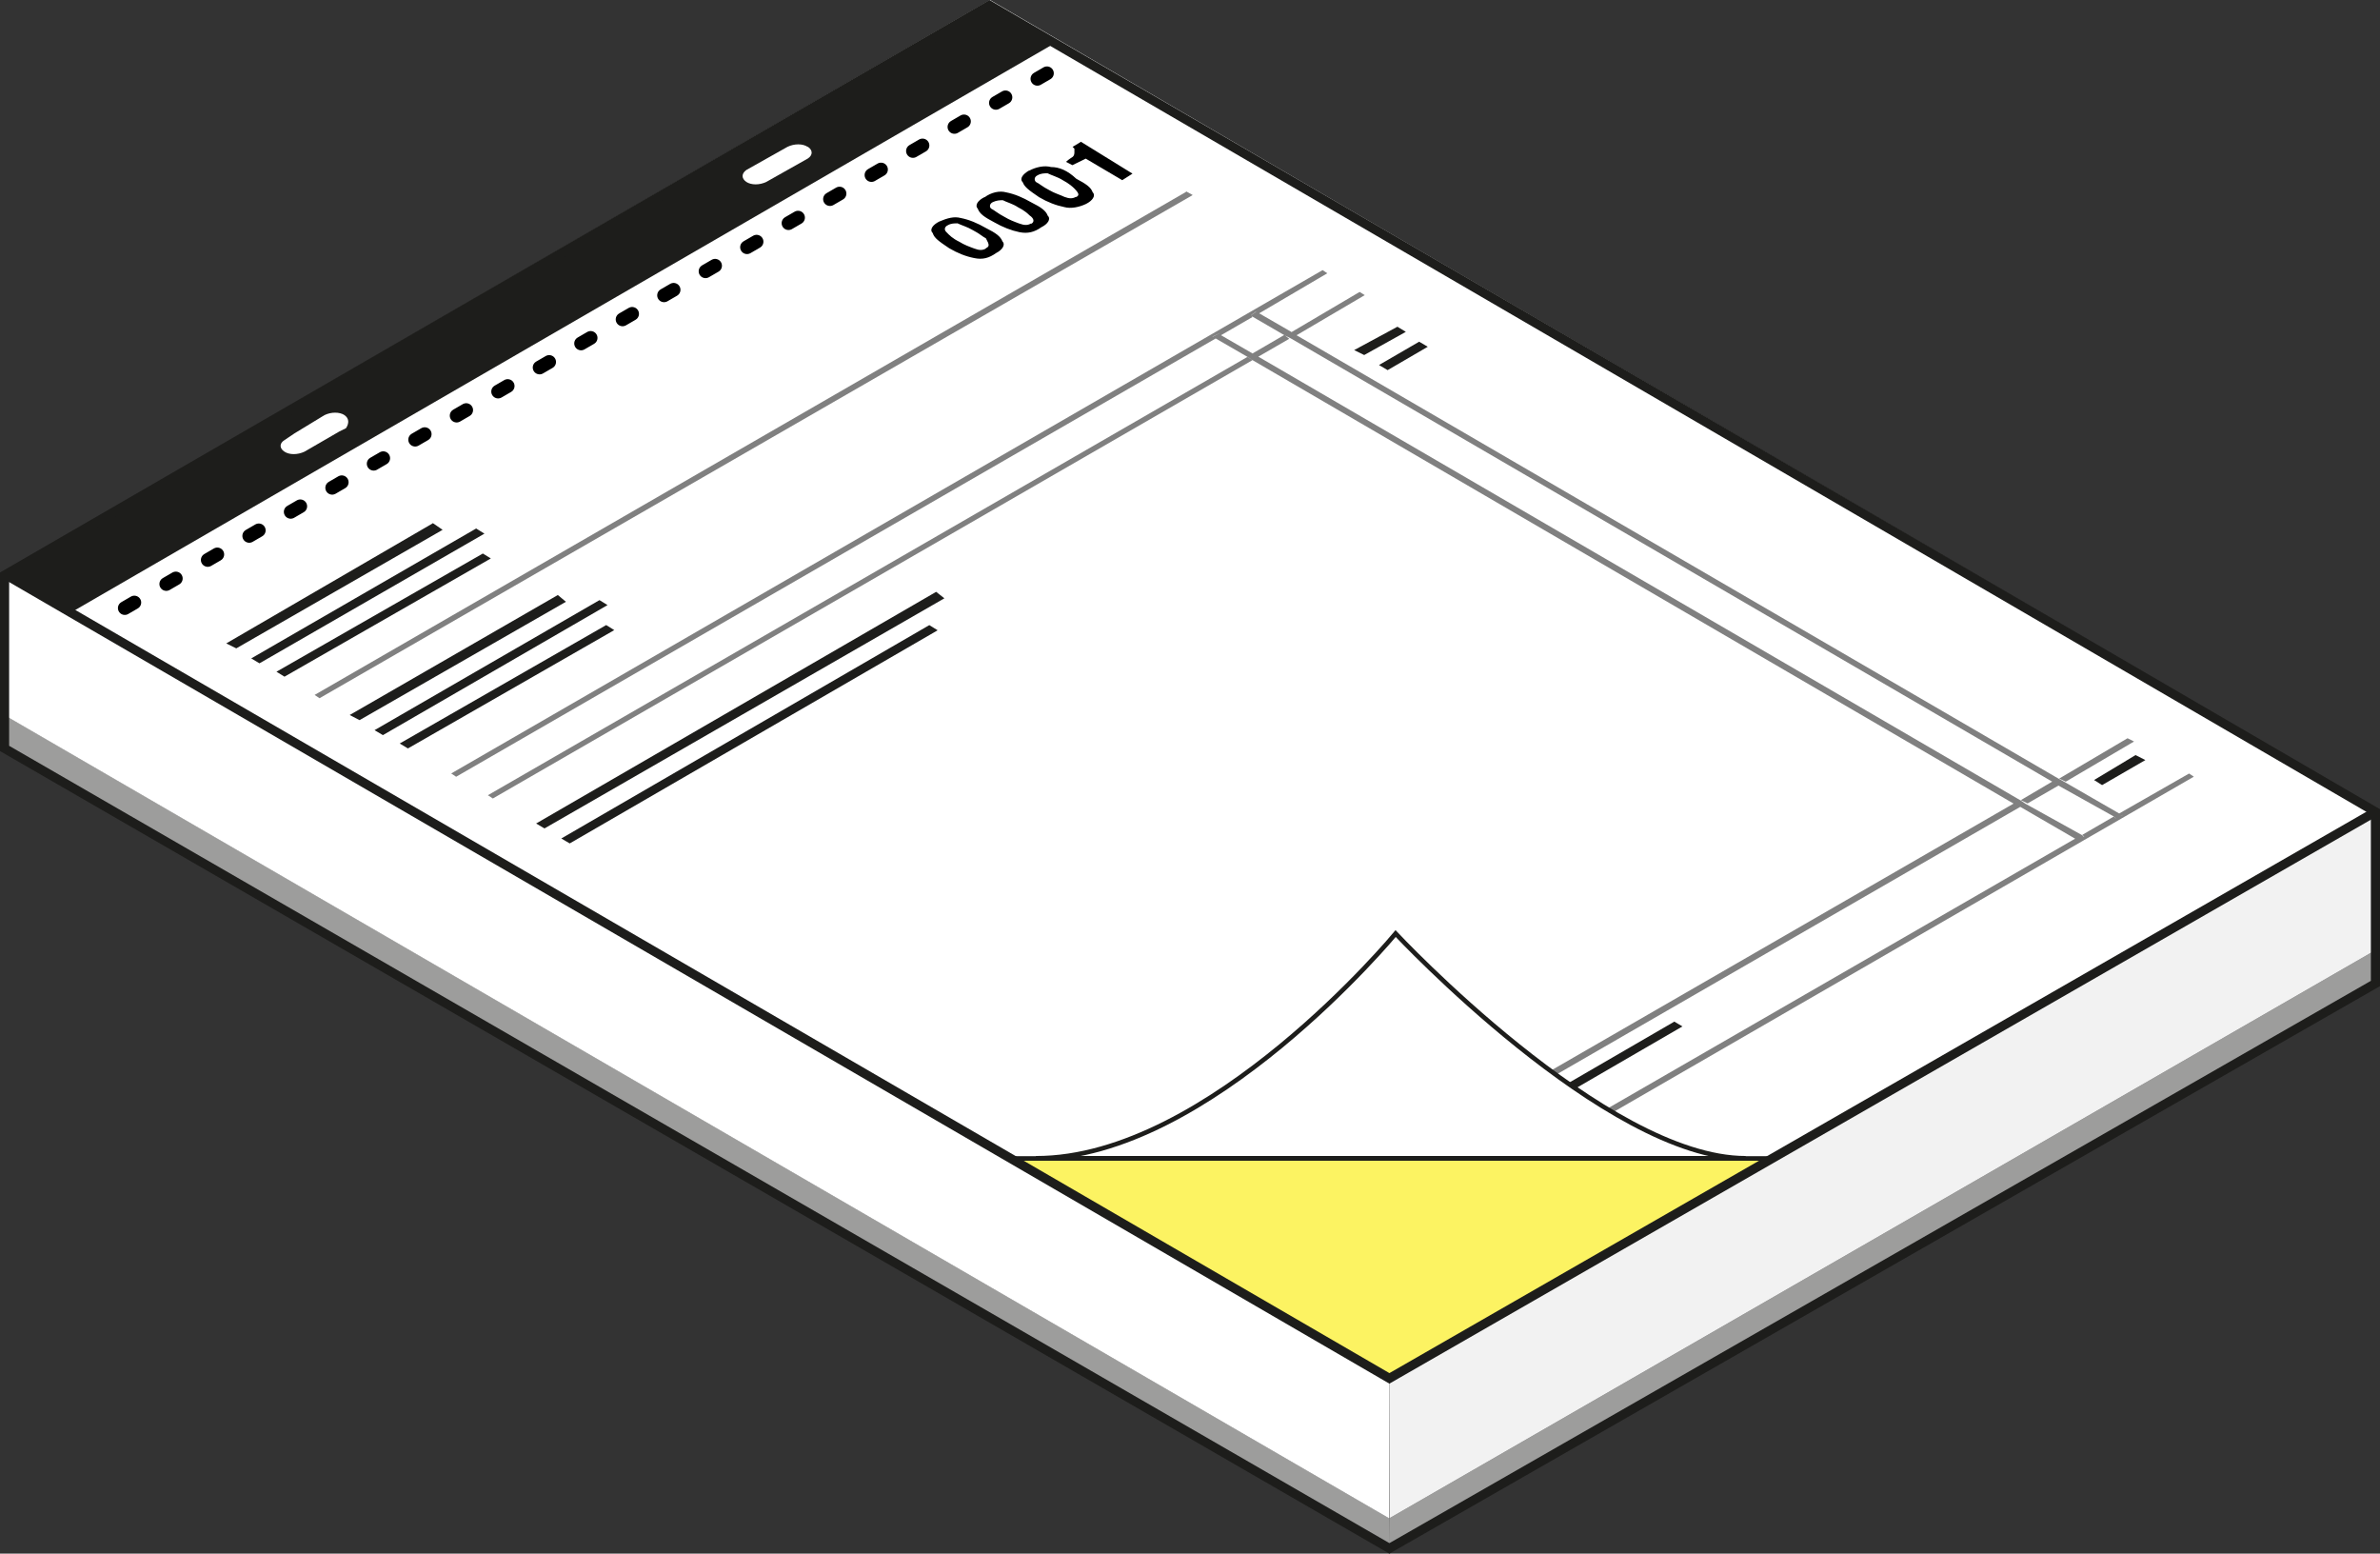 <?xml version="1.0" encoding="utf-8"?>
<!-- Generator: Adobe Illustrator 15.0.2, SVG Export Plug-In . SVG Version: 6.00 Build 0)  -->
<!DOCTYPE svg PUBLIC "-//W3C//DTD SVG 1.1//EN" "http://www.w3.org/Graphics/SVG/1.1/DTD/svg11.dtd">
<svg version="1.1" id="Layer_1" xmlns="http://www.w3.org/2000/svg" xmlns:xlink="http://www.w3.org/1999/xlink" x="0px" y="0px"
	 width="130.34px" height="85.066px" viewBox="48.21 -0.009 130.34 85.066" enable-background="new 48.21 -0.009 130.34 85.066"
	 xml:space="preserve">
<rect x="48.21" y="-0.009" width="130.34" height="85.066" fill="#333333" stroke="none"/>
<path fill="#FFFFFF" d="M102.43-0.009l76.12,44.373l-54.082,31.104L48.281,31.358L102.43-0.009z"/>
<g enable-background="new    ">
	<path fill="#FFFFFF" d="M160.88,42.98l-1.729,1l3,1.73l1.74-1l-3.021-1.723 M118.9,18.52l-1.73,1l41.7,24.28l1.729-1L118.9,18.52
		 M116.8,17.34l-1.729,1l1.74,1l1.739-1l-1.729-1 M100.221,12.41c-0.181,0.1-0.181,0.197-0.101,0.367
		c0.101,0.103,0.37,0.28,0.739,0.553c0.361,0.18,0.641,0.37,0.82,0.37c0.271,0.077,0.461,0.077,0.641,0
		c0.18-0.103,0.18-0.2,0.1-0.383c-0.1-0.1-0.38-0.27-0.74-0.447c-0.369-0.2-0.64-0.37-0.82-0.37
		c-0.277-0.183-0.549-0.183-0.639-0.103 M102.59,11.04c-0.18,0.1-0.18,0.18-0.1,0.37c0.1,0.1,0.38,0.277,0.74,0.46
		c0.379,0.197,0.647,0.367,0.83,0.367c0.277,0.103,0.459,0.103,0.64,0c0.18-0.1,0.18-0.197,0.1-0.367
		c-0.1-0.103-0.37-0.271-0.649-0.45c-0.358-0.183-0.641-0.36-0.818-0.36c-0.271-0.18-0.553-0.1-0.729,0 M105.07,9.6
		c-0.2,0.103-0.2,0.181-0.1,0.37c0.1,0.1,0.367,0.271,0.737,0.45c0.358,0.18,0.63,0.37,0.817,0.37c0.271,0.1,0.451,0.1,0.643,0
		c0.182-0.103,0.182-0.2,0.102-0.37c-0.102-0.103-0.379-0.271-0.649-0.45c-0.38-0.2-0.649-0.37-0.83-0.37
		c-0.37-0.1-0.55-0.1-0.729,0 M118.46,68.9l-0.45-0.26l21.9-12.7l0.449,0.301L118.46,68.91 M163.359,42.99l-0.459-0.28l2.357-1.37
		l0.45,0.28L163.35,43 M79.41,46.2l-0.46-0.28L99.1,34.22l0.461,0.271L79.4,46.16 M124.2,20.26l-0.46-0.3l2.199-1.26l0.451,0.277
		l-2.201,1.28 M78.02,45.36l-0.459-0.3L99.46,32.39l0.46,0.271l-21.9,12.68 M122.92,19.42l-0.561-0.271l2.371-1.37l0.459,0.271
		l-2.279,1.36 M73.2,42.531l-0.28-0.198l47.721-27.553L121,14.96l-3.74,2.2l1.74,1l3.74-2.2l0.27,0.2l-3.73,2.18l41.701,24.27
		l3.74-2.18l0.369,0.18l-3.74,2.2l3,1.73l3.76-2.2l0.353,0.2l-47.8,27.55l-0.383-0.2L161.88,45.91l-3-1.74l-41.601,24l-0.369-0.183
		l41.6-24l-41.699-24.27l-41.601,24l-0.271-0.18l41.601-24l-1.729-1l-41.601,24 M70.55,40.99L70.1,40.72L81.4,34.15l0.459,0.271
		L70.561,40.99 M69.18,40.26l-0.459-0.271L81.04,32.87l0.45,0.27l-12.32,7.12 M67.891,39.44L67.43,39.16l11.32-6.57l0.45,0.28
		L67.9,39.44 M65.7,38.24l-0.26-0.171l47.72-27.56l0.27,0.18L65.7,38.23 M63.8,37.05l-0.46-0.28L74.641,30.2l0.469,0.277
		L63.81,37.05 M62.43,36.32l-0.45-0.277l12.32-7.12l0.44,0.28l-12.3,7.1 M61.14,35.5l-0.45-0.28L72,28.65l0.46,0.271l-11.3,6.568
		 M106.96,9.02l-0.37-0.18c0.17-0.103,0.26-0.18,0.35-0.271c0.09-0.09,0.103-0.197,0.103-0.277s0-0.103-0.103-0.183l-0.1-0.1
		l0.471-0.26l2.92,1.729L109.68,9.83l-2.02-1.183l-0.73,0.36 M102.63,13.85c-0.351,0.181-0.72,0.271-1.17,0.271
		c-0.46-0.103-0.819-0.271-1.37-0.54c-0.449-0.28-0.72-0.553-0.9-0.83c-0.1-0.271,0-0.45,0.36-0.63c0.37-0.2,0.729-0.28,1.2-0.2
		c0.439,0.1,0.8,0.3,1.359,0.56c0.451,0.271,0.729,0.551,0.898,0.73c0.2,0.18,0,0.46-0.357,0.64 M105.12,12.48
		c-0.37,0.183-0.729,0.271-1.2,0.271c-0.35-0.103-0.8-0.271-1.359-0.54c-0.451-0.28-0.729-0.55-0.898-0.73
		c-0.102-0.277,0-0.46,0.352-0.64c0.368-0.18,0.729-0.28,1.198-0.18c0.472,0.1,0.802,0.27,1.358,0.54
		c0.459,0.277,0.729,0.55,0.9,0.729C105.67,12.031,105.471,12.21,105.12,12.48 M107.58,11.02c-0.37,0.183-0.74,0.28-1.2,0.183
		c-0.45-0.103-0.819-0.271-1.37-0.54c-0.449-0.28-0.73-0.553-0.9-0.82c-0.1-0.28,0-0.46,0.361-0.64C104.91,9.1,105.37,9,105.73,9.1
		c0.459,0.103,0.83,0.28,1.369,0.55c0.461,0.28,0.729,0.553,0.92,0.73c0.101,0.18-0.102,0.46-0.459,0.64 M102.471,1L49.83,31.4
		l74.55,43.33l52.56-30.397L102.48,1 M124.3,74.73L49.82,31.4L102.48,1l74.459,43.34l-52.649,30.4"/>
	<path fill="#1D1D1B" d="M71.9,28.65l-11.3,6.57l0.55,0.271L72.45,29l-0.54-0.37 M74.3,28.92l-12.33,7.12l0.45,0.27l12.32-7.1
		l-0.45-0.28 M74.65,30.3l-11.3,6.47l0.44,0.271l11.3-6.473l-0.449-0.277 M78.76,32.57l-11.4,6.57l0.541,0.28l11.302-6.48
		L78.76,32.57 M81.04,32.85l-12.319,7.12l0.459,0.271l12.301-7.12L81.04,32.85 M81.4,34.22L70.1,40.7l0.45,0.27l11.3-6.479
		L81.4,34.21 M99.471,32.4L77.57,45.08l0.459,0.27l21.9-12.6l-0.459-0.36 M99.1,34.22L78.95,45.9l0.46,0.271l20.15-11.67
		l-0.451-0.28 M124.74,17.88l-2.37,1.28l0.55,0.27l2.28-1.27L124.74,17.88 M125.93,18.7l-2.199,1.277l0.472,0.28l2.198-1.28
		L125.93,18.7 M139.9,55.93L118,68.63l0.45,0.26l21.899-12.7l-0.459-0.27 M165.17,41.33l-2.279,1.37l0.439,0.277l2.37-1.37
		l-0.53-0.27"/>
	<path fill="#808080" d="M113.16,10.5L65.44,38.04l0.27,0.18l47.819-27.55l-0.359-0.2 M120.641,14.781L72.92,42.34l0.27,0.18
		l41.603-24l-0.183-0.1l0.361-0.17l0.1,0.1l1.729-1l-0.079-0.1l0.271-0.2l0.17,0.1l3.738-2.197L120.641,14.781 M116.529,19.531
		l-41.6,24l0.271,0.18l41.6-24l-0.271-0.17 M118.529,18.34l-1.719,1l0.277,0.2l1.729-1l-0.26-0.2 M122.66,15.98l-3.73,2.2l0.28,0.17
		l3.74-2.2l-0.271-0.17 M158.5,43.98l-41.6,24l0.357,0.183l41.602-24l-0.352-0.183 M160.609,42.781l-1.729,1.02l0.37,0.18l1.73-1
		L160.609,42.781 M164.71,40.42l-3.729,2.2l0.359,0.17l3.74-2.2l-0.359-0.18 M168.1,42.34l-3.85,2.2l0.2,0.08l-0.38,0.18l-0.1-0.1
		l-1.723,1l0.102,0.1l-0.302,0.2l-0.17-0.103l-41.603,24l0.361,0.183l47.719-27.563l-0.27-0.18 M114.98,18.25l-0.36,0.18l0.18,0.101
		l1.729,1l0.281,0.182L158.5,44l0.37,0.18l3,1.74l0.2,0.1l0.27-0.2l-0.1-0.1l-3.1-1.72l-0.271-0.183l-41.7-24.27l-0.358-0.2
		l-1.729-1l-0.101-0.08 M117,17.06l-0.279,0.2l0.1,0.08l1.722,1l0.358,0.18L160.6,42.79l0.28,0.18l3.101,1.73l0.102,0.1l0.357-0.18
		l-0.197-0.103l-3-1.729l-0.36-0.2l-41.698-24.26l-0.283-0.18l-1.73-1l-0.18-0.1"/>
	<path d="M102.2,13.6c-0.181,0.103-0.36,0.103-0.63,0c-0.271-0.1-0.551-0.2-0.82-0.37c-0.37-0.18-0.55-0.357-0.73-0.55
		c-0.1-0.1-0.1-0.27,0.103-0.36c0.17-0.1,0.353-0.1,0.528-0.1c0.199,0.1,0.552,0.2,0.83,0.37c0.359,0.18,0.539,0.36,0.722,0.45
		c0.198,0.357,0.198,0.447,0,0.54 M99.65,12.12c-0.36,0.18-0.551,0.447-0.36,0.63c0.08,0.277,0.351,0.46,0.899,0.83
		c0.461,0.27,0.898,0.447,1.371,0.54c0.459,0.1,0.817,0,1.197-0.271c0.352-0.18,0.53-0.46,0.352-0.64
		c-0.102-0.271-0.359-0.46-0.899-0.73c-0.47-0.27-0.92-0.46-1.38-0.55c-0.37-0.1-0.73,0-1.2,0.2 M104.67,12.23
		c-0.18,0.103-0.359,0.103-0.641,0c-0.271-0.1-0.539-0.199-0.819-0.37c-0.351-0.18-0.54-0.357-0.72-0.447
		c-0.1-0.08-0.1-0.271,0.1-0.36c0.2-0.09,0.36-0.1,0.54-0.1c0.181,0.1,0.55,0.197,0.82,0.38c0.36,0.18,0.55,0.357,0.64,0.448
		c0.27,0.182,0.27,0.369,0.1,0.46 M102.13,10.781c-0.37,0.182-0.55,0.449-0.37,0.642c0.1,0.28,0.37,0.46,0.9,0.74
		c0.47,0.27,0.93,0.447,1.38,0.54c0.45,0.09,0.819,0,1.2-0.271c0.35-0.17,0.539-0.45,0.35-0.63c-0.1-0.271-0.359-0.46-0.9-0.73
		c-0.469-0.27-0.92-0.46-1.379-0.55c-0.358-0.1-0.818,0-1.181,0.271 M107.13,10.77c-0.18,0.103-0.36,0.103-0.63,0
		c-0.2-0.1-0.55-0.2-0.83-0.37c-0.359-0.18-0.54-0.357-0.73-0.447c-0.1-0.103-0.1-0.28,0.103-0.37
		c0.183-0.103,0.358-0.103,0.54-0.103c0.197,0.103,0.55,0.2,0.818,0.37c0.369,0.2,0.552,0.37,0.642,0.46
		c0.278,0.28,0.278,0.38,0.103,0.471 M104.58,9.32c-0.359,0.2-0.551,0.461-0.359,0.65c0.1,0.271,0.359,0.45,0.899,0.82
		c0.46,0.27,0.92,0.447,1.38,0.54c0.359,0.1,0.82,0,1.18-0.17c0.37-0.183,0.551-0.46,0.37-0.643c-0.1-0.28-0.37-0.46-0.899-0.74
		c-0.471-0.447-0.93-0.64-1.381-0.64c-0.369-0.1-0.83,0-1.199,0.2 M107.4,7.76l-0.45,0.271l0.1,0.102c0,0.08,0,0.08,0,0.17
		s0,0.2-0.1,0.28c-0.101,0.08-0.181,0.1-0.36,0.27l0.35,0.181l0.73-0.358l2,1.18l0.561-0.358L107.4,7.75"/>
</g>
<path fill="#9D9D9C" d="M124.3,84.77l-75.84-43.8v-1.83l75.83,43.98L124.3,84.77z M124.3,83.12l54-31.103v1.8l-54,30.95V83.12z"/>
<path fill="#FFFFFF" d="M124.3,75.46L48.54,31.48l-0.1,7.66l75.839,43.98L124.3,75.46z"/>
<path fill="#F2F2F2" d="M124.3,83.12l54-31.103v-7.58l-54,31.021V83.12z M124.3,83.12l54-31.103v-7.58l-54,31.021V83.12z"/>
<path fill="#FCF362" stroke="#1D1D1B" stroke-width="0.25" stroke-miterlimit="10" d="M124.3,75.46l-20.72-12.04h41.699L124.3,75.46
	z"/>
<path fill="#FFFFFF" stroke="#1D1D1B" stroke-width="0.25" stroke-miterlimit="10" d="M143.8,63.41h-38.86
	c9.5,0.02,19.701-12.303,19.701-12.303s11.5,12.303,19.17,12.303H143.8L143.8,63.41z"/>
<path fill="#1D1D1B" d="M102.48,0.27L48.46,31.47l3.56,2.1L105.95,2.37L102.48,0.27z"/>
<path fill="#FFFFFF" d="M67.08,22.72c-0.28-0.18-0.73-0.18-1.1,0l-1.643,1l-0.55,0.37c-0.28,0.17-0.28,0.45,0,0.63
	c0.27,0.18,0.72,0.18,1.1,0l1.9-1.1l0.37-0.183c0.18-0.27,0.18-0.55-0.102-0.729L67.08,22.72z M92.439,8.031
	c-0.271-0.181-0.729-0.181-1.102,0L89.08,9.3c-0.27,0.2-0.27,0.46,0,0.65c0.27,0.18,0.73,0.18,1.1,0l2.271-1.28
	c0.279-0.183,0.279-0.46,0-0.643L92.439,8.031L92.439,8.031z"/>
<path fill="none" stroke="#000000" stroke-width="0.75" stroke-linecap="round" stroke-linejoin="round" stroke-dasharray="0.606,2.02" d="
	M55.043,33.285l51-29.57"/>
<g>
	<path fill="none" stroke="#1D1D1B" stroke-width="0.5" stroke-miterlimit="10" d="M178.3,44.44l-54,31.021L48.55,31.48"/>
	<path fill="none" stroke="#1D1D1B" stroke-width="0.5" stroke-miterlimit="10" d="M48.46,31.48L102.4,0.281L178.3,44.44v9.4
		l-54,30.93l-75.84-43.8V31.48L48.46,31.48z"/>
</g>
</svg>
